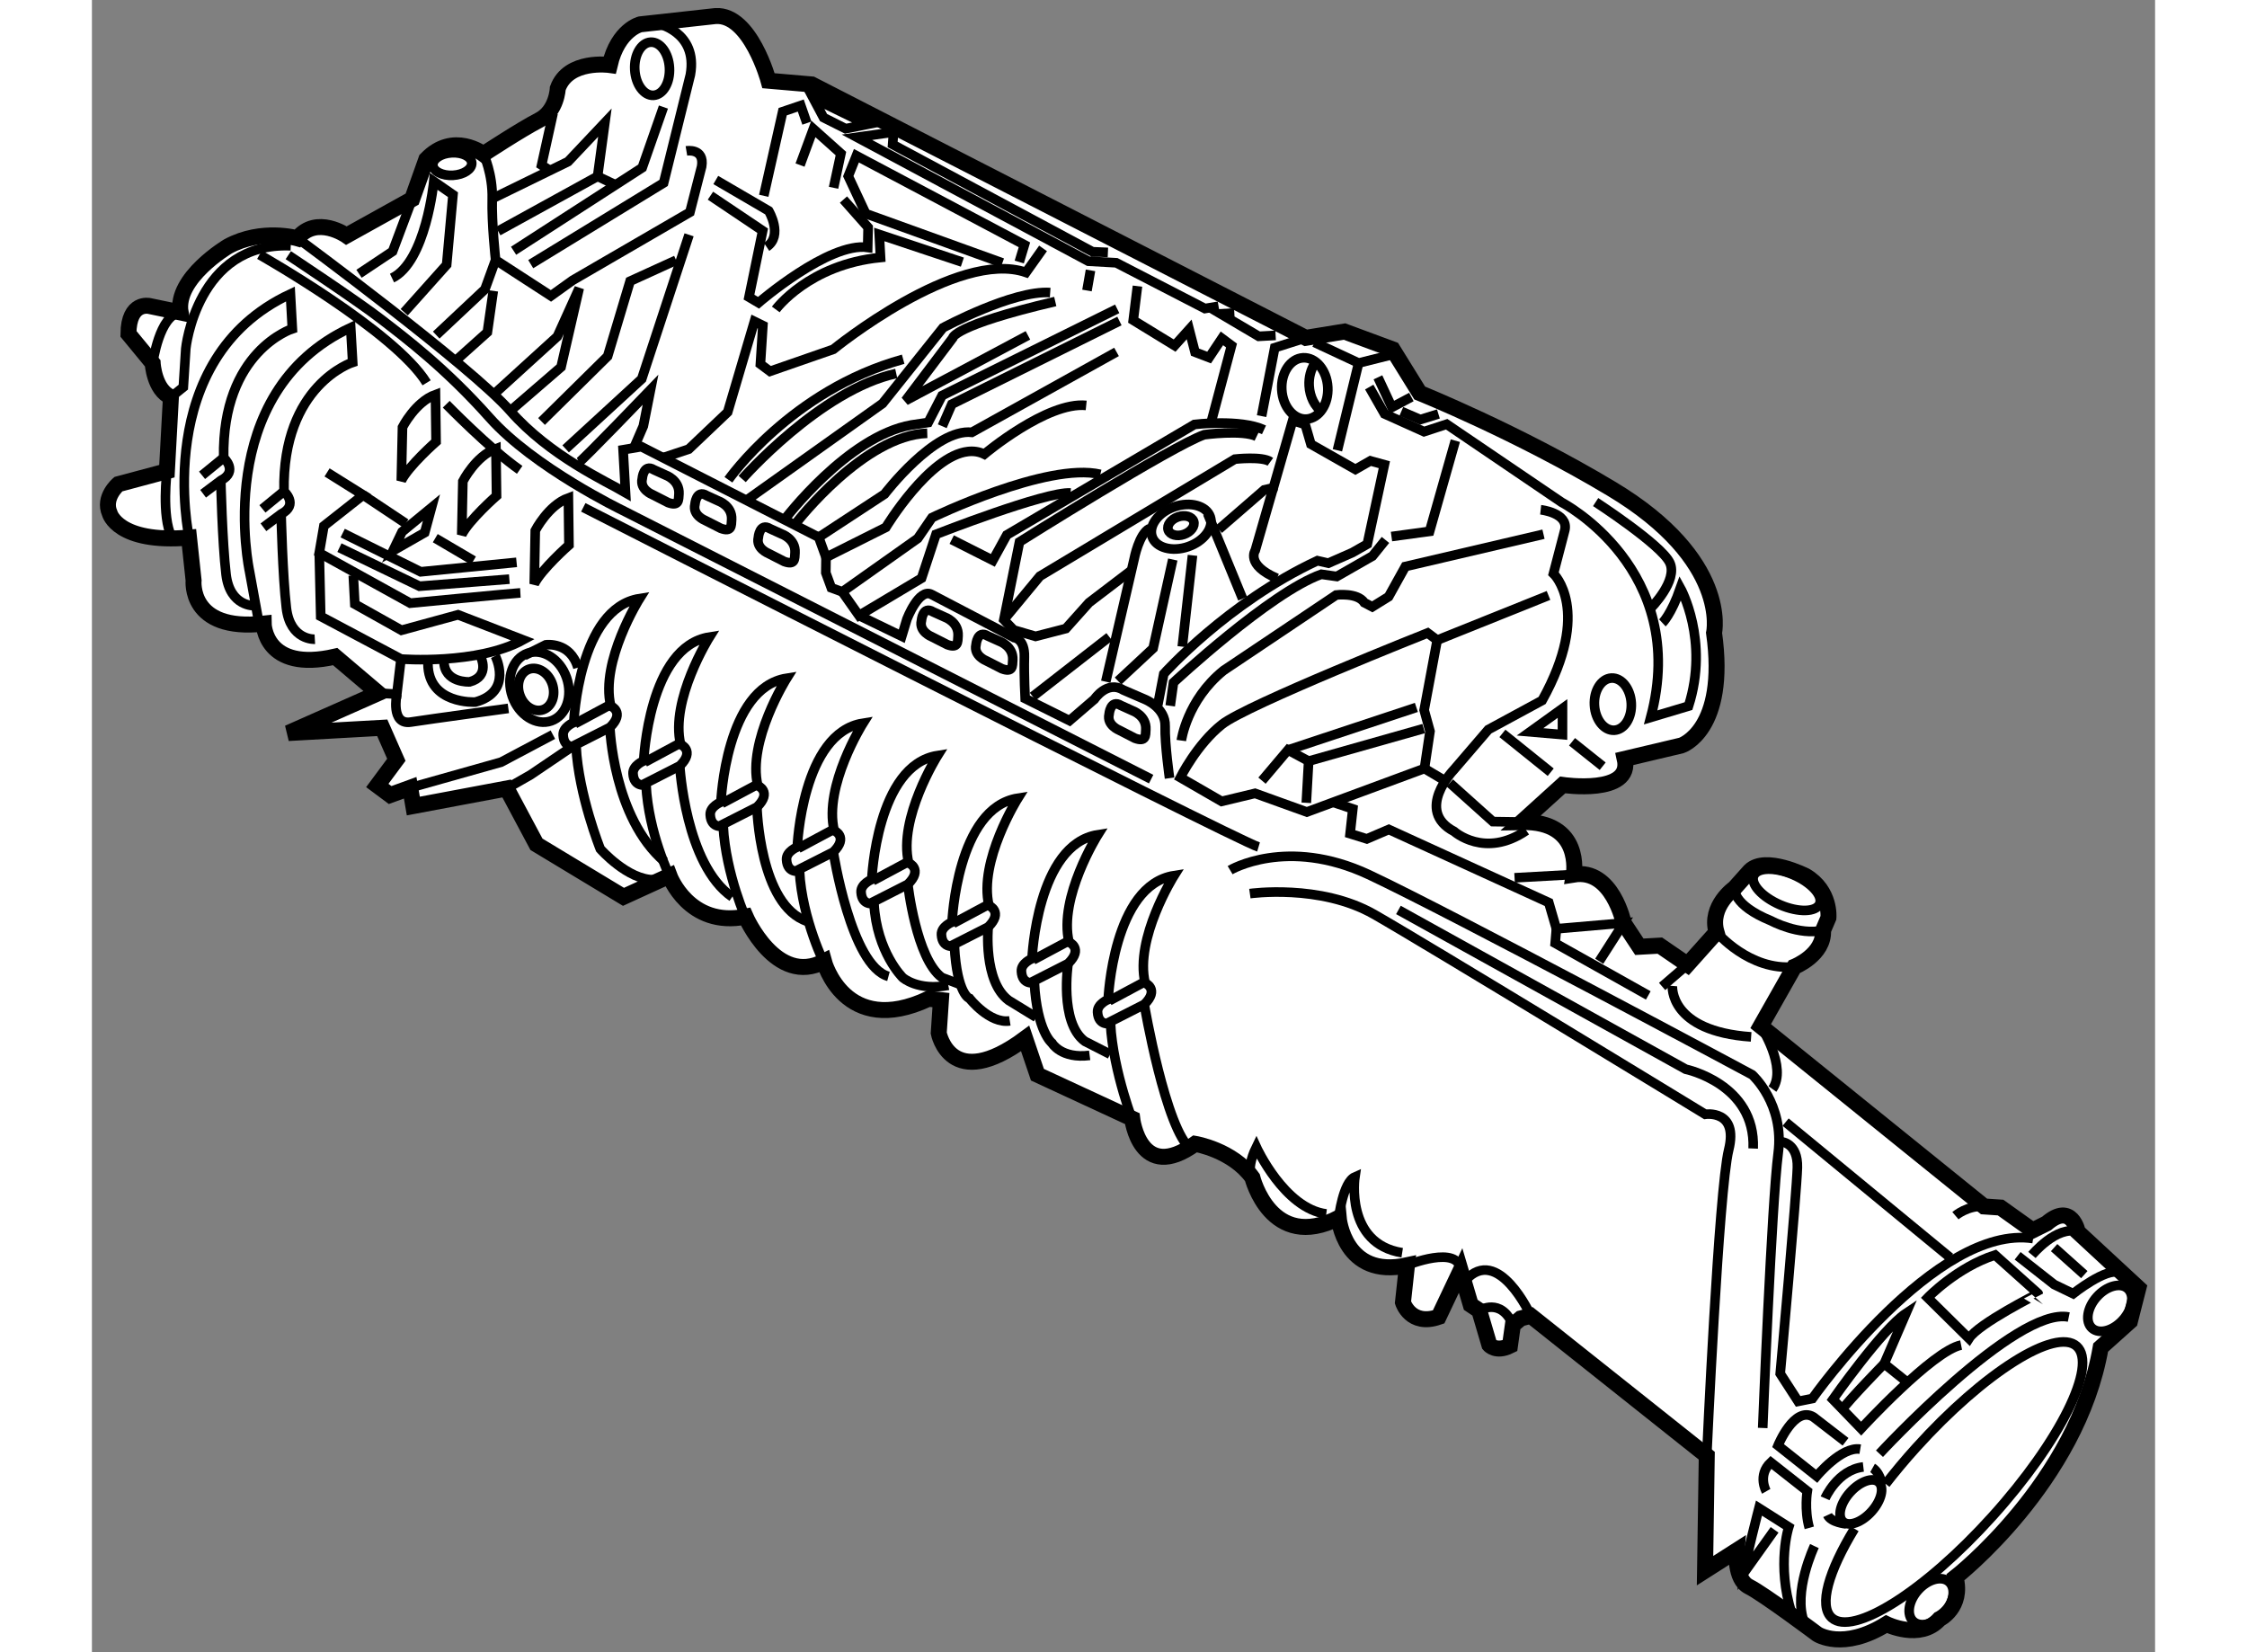 <?xml version="1.0" encoding="utf-8"?>
<!-- Generator: Adobe Illustrator 15.1.0, SVG Export Plug-In . SVG Version: 6.00 Build 0)  -->
<!DOCTYPE svg PUBLIC "-//W3C//DTD SVG 1.1//EN" "http://www.w3.org/Graphics/SVG/1.1/DTD/svg11.dtd">
<svg version="1.1" xmlns="http://www.w3.org/2000/svg" xmlns:xlink="http://www.w3.org/1999/xlink" x="0px" y="0px" width="244.8px"
	 height="180px" viewBox="173.026 3.526 64.554 51.696" enable-background="new 0 0 244.8 180" xml:space="preserve">
	
<rect x="173.026" y="3.526" width="64.554" height="51.696" fill="#808080" stroke="none"/>
	
<g><path fill="#FFFFFF" stroke="#000000" stroke-width="0.5" d="M176.207,21.686c0,0-0.167,1.614,2.193,1.354
			c0,0,0.022,1.539,2.238,1.03l1.348,1.144l-2.816,1.248l2.94-0.164l0.441,1.001l-0.596,0.804l0.402,0.299l0.627-0.228l0.098,0.572
			l2.921-0.549l0.932,1.746l2.723,1.644l1.439-0.658c0,0,0.605,1.635,2.382,1.278c0,0,0.957,2.193,2.453,1.404
			c0,0,0.647,2.402,3.274,1.165l0.385,0.042l-0.069,1.031c0,0,0.362,1.905,2.704,0.17l0.384,1.133l2.966,1.374
			c0,0,0.241,2.041,1.969,0.789c0,0,1.166,0.192,1.79,1.055c0,0,0.582,2.342,2.702,1.262c0,0,0.17,1.915,2.136,1.484l-0.126,1.162
			c0,0,0.235,0.757,1.116,0.452l0.688-1.451l0.317,1.073l0.266,0.178l0.316,1.073c0,0,0.206,0.245,0.645,0.028l0.091-0.647
			l0.245-0.206l0.316-0.082l5.506,4.377l-0.054,3.597l0.99-0.632c0,0-0.077,0.901,0.383,1.132c0.463,0.231,2.138,1.486,2.138,1.486
			s0.799,0.533,2.164-0.314c0,0,1.056,0.519,1.659-0.157c0,0,0.75-0.363,0.504-1.311c0,0,3.813-2.974,4.541-7.185l0.915-0.82
			l0.265-1.042l-1.896-1.755c0,0-0.182-0.953-0.977-0.266l-0.438,0.217l-1.001-0.714l-0.518-0.035l-6.988-5.642l1.052-1.856
			c0,0,0.942-0.373,0.899-1.14l0.169-0.395c0,0,0.081-0.838-0.714-1.308c0,0-1.255-0.636-1.742-0.159l-0.483,0.54
			c0,0-0.802,0.559-0.563,1.379l-0.907,1.014l-0.866-0.594l-0.641,0.036l-0.49-0.742c0,0-0.353-1.714-1.561-1.518
			c0,0,0.29-1.684-1.632-1.642l1.283-1.162c0,0,2.198,0.326,1.942-0.815l1.774-0.42c0,0,1.449-0.466,1.021-3.523
			c0,0,0.515-2.274-3.204-4.505c-2.939-1.764-6.006-3-6.006-3l-0.846-1.365l-1.507-0.558l-1.211,0.197l-15.457-7.928l-1.353-0.117
			c0,0-0.566-2.085-1.654-2.024l-2.361,0.26c0,0-0.695,0.167-0.954,1.272c0,0-1.294-0.184-1.626,0.733c0,0-0.026,0.708-0.589,0.995
			c-0.561,0.288-1.737,1.06-1.737,1.06s-0.938-0.718-1.787,0.164l-0.443,1.244l-2.054,1.141c0,0-0.936-0.653-1.536,0.086
			c0,0-1.108-0.322-2.168,0.25c0,0-1.677,0.991-1.487,2.071l-0.976-0.203c0,0-0.649-0.155-0.656,0.872l0.758,0.92
			c0,0,0.046,0.832,0.571,1.059l-0.126,2.317l-1.518,0.406c0,0-0.491,0.412-0.271,0.913c0,0,0.246,0.949,2.481,0.76L176.207,21.686z
			"></path><path fill="none" stroke="#000000" stroke-width="0.3" d="M176.068,20.346c0,0-1.211-5.579,3.169-7.622l0.06,1.089
			c0,0-2.206,0.701-2.149,4.034c0,0,0.472,0.423-0.088,0.711l-0.555,0.417"></path><path fill="none" stroke="#000000" stroke-width="0.3" d="M178.112,22.477c0,0-0.766,0.043-0.889-0.976
			c-0.121-1.021-0.164-2.943-0.164-2.943"></path><line fill="none" stroke="#000000" stroke-width="0.3" x1="176.472" y1="18.398" x2="177.147" y2="17.847"></line><path fill="none" stroke="#000000" stroke-width="0.3" d="M178.392,20.024l0.555-0.416c0.562-0.289,0.089-0.711,0.089-0.711
			c-0.059-3.333,2.149-4.034,2.149-4.034l-0.062-1.087c-4.378,2.041-3.167,7.621-3.167,7.621l0.301,1.651"></path><path fill="none" stroke="#000000" stroke-width="0.3" d="M180.001,23.527c0,0-0.769,0.043-0.891-0.977
			c-0.12-1.019-0.164-2.942-0.164-2.942"></path><line fill="none" stroke="#000000" stroke-width="0.3" x1="178.361" y1="19.448" x2="179.035" y2="18.896"></line><path fill="none" stroke="#000000" stroke-width="0.3" d="M183.794,17.347c0,0-0.856,0.754-1.088,1.217l0.037-1.671
			c0,0,0.403-0.792,1.032-1.021L183.794,17.347z"></path><path fill="none" stroke="#000000" stroke-width="0.3" d="M185.686,19.04c0,0-0.858,0.753-1.089,1.215l0.035-1.67
			c0,0,0.404-0.793,1.035-1.021L185.686,19.04z"></path><path fill="none" stroke="#000000" stroke-width="0.3" d="M187.952,20.581c0,0-0.856,0.754-1.086,1.216l0.032-1.671
			c0,0,0.408-0.793,1.036-1.021L187.952,20.581z"></path><path fill="none" stroke="#000000" stroke-width="0.3" d="M186.432,22.077c-0.254,0.014-3.447,0.321-3.447,0.321l-2.846-1.573
			l0.145-0.843l1.229-0.968l-1.13-0.707"></path><polyline fill="none" stroke="#000000" stroke-width="0.3" points="180.872,20.206 183.313,21.417 186.313,21.121 		"></polyline><polygon fill="none" stroke="#000000" stroke-width="0.3" points="182.445,20.759 182.73,20.166 183.65,19.41 183.438,20.191 		
			"></polygon><line fill="none" stroke="#000000" stroke-width="0.3" x1="181.512" y1="19.015" x2="182.845" y2="19.903"></line><line fill="none" stroke="#000000" stroke-width="0.3" x1="183.769" y1="20.365" x2="184.964" y2="21.068"></line><polyline fill="none" stroke="#000000" stroke-width="0.3" points="180.77,20.661 183.275,21.868 186.087,21.647 		"></polyline><path fill="none" stroke="#000000" stroke-width="0.3" d="M189.233,26.285c0,0,0.095,2.818,1.711,4.204"></path><line fill="none" stroke="#000000" stroke-width="0.3" x1="188.137" y1="26.171" x2="189.256" y2="25.57"></line><path fill="none" stroke="#000000" stroke-width="0.3" d="M191.098,30.928c0,0-0.649-1.311-0.736-2.846
			c0,0-0.381,0.096-0.405-0.353c-0.014-0.255,0.333-0.396,0.333-0.396s0.151-3.577,2.059-3.875c0,0-1.237,1.966-0.903,3.36
			c0,0,0.462,0.194-0.025,0.67l-1.155,0.588"></path><path fill="none" stroke="#000000" stroke-width="0.3" d="M191.419,27.487c0,0,0.173,3.093,1.64,4.103"></path><line fill="none" stroke="#000000" stroke-width="0.3" x1="190.321" y1="27.375" x2="191.441" y2="26.773"></line><path fill="none" stroke="#000000" stroke-width="0.3" d="M193.519,32.333c0,0-0.656-1.426-0.742-2.961
			c0,0-0.38,0.095-0.405-0.353c-0.014-0.256,0.335-0.397,0.335-0.397s0.15-3.576,2.059-3.875c0,0-1.238,1.967-0.905,3.36
			c0,0,0.46,0.193-0.025,0.67l-1.156,0.587"></path><path fill="none" stroke="#000000" stroke-width="0.3" d="M193.834,28.777c0,0,0.076,3.086,1.578,3.58"></path><line fill="none" stroke="#000000" stroke-width="0.3" x1="192.736" y1="28.664" x2="193.858" y2="28.064"></line><path fill="none" stroke="#000000" stroke-width="0.3" d="M195.971,33.736c0,0-0.721-1.422-0.807-2.958
			c0,0-0.378,0.095-0.404-0.353c-0.015-0.255,0.335-0.396,0.335-0.396s0.149-3.576,2.058-3.875c0,0-1.238,1.967-0.902,3.36
			c0,0,0.459,0.194-0.027,0.671l-1.157,0.587"></path><path fill="none" stroke="#000000" stroke-width="0.3" d="M196.223,30.184c0,0,0.553,3.572,1.726,3.892"></path><line fill="none" stroke="#000000" stroke-width="0.3" x1="195.125" y1="30.07" x2="196.245" y2="29.47"></line><path fill="none" stroke="#000000" stroke-width="0.3" d="M197.399,31.783l1.156-0.588c0.487-0.476,0.026-0.669,0.026-0.669
			c-0.333-1.394,0.905-3.36,0.905-3.36c-1.909,0.3-2.059,3.875-2.059,3.875s-0.348,0.141-0.335,0.397
			c0.026,0.447,0.404,0.353,0.404,0.353c0.085,1.535,0.901,2.325,0.901,2.325s0.471,0.422,1.424,0.24"></path><path fill="none" stroke="#000000" stroke-width="0.3" d="M198.556,31.195c0,0,0.258,2.319,1.063,2.916l0.589,0.224"></path><line fill="none" stroke="#000000" stroke-width="0.3" x1="197.458" y1="31.083" x2="198.58" y2="30.482"></line><path fill="none" stroke="#000000" stroke-width="0.3" d="M199.915,33.118l1.155-0.587c0.483-0.477,0.024-0.67,0.024-0.67
			C200.761,30.467,202,28.5,202,28.5c-1.911,0.299-2.061,3.877-2.061,3.877s-0.348,0.14-0.332,0.396
			c0.024,0.447,0.404,0.352,0.404,0.352c0.086,1.536,0.477,1.643,0.477,1.643s0.623,0.799,1.258,0.7"></path><path fill="none" stroke="#000000" stroke-width="0.3" d="M201.07,32.531c0,0-0.162,1.7,0.641,2.297l0.862,0.529"></path><line fill="none" stroke="#000000" stroke-width="0.3" x1="199.973" y1="32.418" x2="201.095" y2="31.818"></line><path fill="none" stroke="#000000" stroke-width="0.3" d="M202.416,34.263l1.154-0.588c0.488-0.477,0.029-0.671,0.029-0.671
			c-0.335-1.393,0.902-3.36,0.902-3.36c-1.909,0.299-2.06,3.876-2.06,3.876s-0.348,0.141-0.332,0.397
			c0.023,0.447,0.404,0.353,0.404,0.353c0.085,1.535,0.553,1.894,0.553,1.894s0.285,0.498,1.178,0.384"></path><path fill="none" stroke="#000000" stroke-width="0.3" d="M203.57,33.675c0,0-0.28,1.835,0.522,2.432l0.792,0.405"></path><line fill="none" stroke="#000000" stroke-width="0.3" x1="202.475" y1="33.561" x2="203.598" y2="32.961"></line><path fill="none" stroke="#000000" stroke-width="0.3" d="M205.651,38.756c0,0-0.671-1.672-0.756-3.208
			c0,0-0.379,0.095-0.404-0.354c-0.013-0.255,0.333-0.396,0.333-0.396s0.151-3.577,2.061-3.875c0,0-1.238,1.966-0.905,3.36
			c0,0,0.461,0.194-0.026,0.67l-1.155,0.588"></path><path fill="none" stroke="#000000" stroke-width="0.3" d="M205.953,34.953c0,0,0.67,3.941,1.472,4.539"></path><line fill="none" stroke="#000000" stroke-width="0.3" x1="204.856" y1="34.84" x2="205.977" y2="34.24"></line><polyline fill="none" stroke="#000000" stroke-width="0.3" points="182.985,28.174 185.829,27.373 187.449,26.513 		"></polyline><path fill="none" stroke="#000000" stroke-width="0.3" d="M186.004,28.196l0.746-0.426l1.327-0.898l1.156-0.587
			c0.487-0.477,0.027-0.67,0.027-0.67c-0.336-1.394,0.902-3.361,0.902-3.361c-1.909,0.299-2.059,3.877-2.059,3.877
			s-0.348,0.14-0.332,0.396c0.024,0.447,0.402,0.353,0.402,0.353c0.086,1.536,0.759,3.208,0.759,3.208s0.856,0.979,1.69,0.965"></path><path fill="none" stroke="#000000" stroke-width="0.3" d="M180.139,20.825l0.046,1.986l2.512,1.335c0,0,2.387,0.188,3.819-0.598
			l-2.035-0.786l-1.771,0.484l-1.458-0.817l-0.048-0.896"></path><polyline fill="none" stroke="#000000" stroke-width="0.3" points="181.986,25.213 182.566,25.245 182.696,24.146 		"></polyline><path fill="none" stroke="#000000" stroke-width="0.3" d="M185.645,24.046c0,0,0.575,1.123-0.624,1.447c0,0-1.473,0.082-1.481-1.2
			"></path><path fill="none" stroke="#000000" stroke-width="0.3" d="M185.188,24.071c0,0,0.313,0.613-0.343,0.79
			c0,0-0.803,0.045-0.806-0.655"></path><ellipse transform="matrix(0.945 -0.329 0.329 0.945 2.13 62.803)" fill="none" stroke="#000000" stroke-width="0.3" cx="186.922" cy="25.098" rx="0.897" ry="1.12"></ellipse><path fill="none" stroke="#000000" stroke-width="0.3" d="M187.429,24.922c0.12,0.35-0.008,0.712-0.286,0.809
			c-0.279,0.097-0.606-0.106-0.727-0.457c-0.125-0.35,0.005-0.712,0.285-0.81C186.981,24.367,187.307,24.572,187.429,24.922z"></path><path fill="none" stroke="#000000" stroke-width="0.3" d="M182.566,25.245c0,0-0.202,0.973,0.435,0.874
			c0.636-0.099,3.055-0.428,3.055-0.428"></path><path fill="none" stroke="#000000" stroke-width="0.3" d="M179.459,10.98c0,0,5.42,3.997,6.656,5.404
			c1.232,1.407,3.009,2.206,3.607,2.557l-0.076-1.342l0.572-0.097l5.549,2.834l0.228,0.629l1.873-0.939c0,0,1.349-2.237,2.569-2.372
			c0.175-0.02,0.347,0.004,0.511,0.083c0,0,1.962-1.651,3.188-1.526"></path><path fill="none" stroke="#000000" stroke-width="0.3" d="M178.269,11.496c0,0,4.24,2.395,5.229,4.008"></path><path fill="none" stroke="#000000" stroke-width="0.3" d="M184.112,16.174c0,0,1.363,1.4,2.298,2.053"></path><path fill="none" stroke="#000000" stroke-width="0.3" d="M188.4,19.401c0,0,20.41,10.411,21.128,10.626"></path><path fill="none" stroke="#000000" stroke-width="0.3" d="M186.553,24.039l0.676-0.338c0,0,0.763-0.107,1.003,0.714"></path><ellipse transform="matrix(0.998 -0.057 0.057 0.998 -0.2 10.438)" fill="none" stroke="#000000" stroke-width="0.3" cx="184.373" cy="8.748" rx="0.609" ry="0.353"></ellipse><path fill="none" stroke="#000000" stroke-width="0.3" d="M191.096,5.646c0.027,0.459-0.196,0.845-0.498,0.863
			c-0.298,0.017-0.563-0.342-0.587-0.802c-0.026-0.458,0.195-0.845,0.495-0.861C190.807,4.827,191.071,5.186,191.096,5.646z"></path><path fill="none" stroke="#000000" stroke-width="0.3" d="M183.049,9.753"></path><path fill="none" stroke="#000000" stroke-width="0.3" d="M182.797,13.296l1.328-1.485l0.198-2.192l-0.6-0.417
			c0,0-0.245,2.517-1.307,3.025"></path><polyline fill="none" stroke="#000000" stroke-width="0.3" points="185.735,10.757 188.848,9.044 189.076,7.363 187.924,8.583 
			185.55,9.742 		"></polyline><polyline fill="none" stroke="#000000" stroke-width="0.3" points="187.455,7.068 187.096,8.692 187.395,8.884 		"></polyline><polyline fill="none" stroke="#000000" stroke-width="0.3" points="186.219,11.372 190.244,8.773 190.908,6.875 		"></polyline><path fill="none" stroke="#000000" stroke-width="0.3" d="M190.698,4.256c0,0,1.297,0.249,1.053,1.61l-0.837,3.383l-4.158,2.542"></path><polyline fill="none" stroke="#000000" stroke-width="0.3" points="185.656,11.66 185.323,12.578 183.799,14.01 		"></polyline><polyline fill="none" stroke="#000000" stroke-width="0.3" points="184.482,14.743 185.399,13.921 185.584,12.627 		"></polyline><polyline fill="none" stroke="#000000" stroke-width="0.3" points="186.115,16.384 187.705,15.011 188.273,12.541 187.588,14.055 
			185.634,15.833 		"></polyline><path fill="none" stroke="#000000" stroke-width="0.3" d="M191.627,8.247c0,0,0.572-0.096,0.477,0.487l-0.368,1.433l-3.669,2.13
			l-0.679,0.487l-1.731-1.123c0,0-0.127-1.147-0.106-1.918c0.021-0.771-0.271-1.396-0.271-1.396"></path><polyline fill="none" stroke="#000000" stroke-width="0.3" points="183.049,9.753 182.434,11.392 181.383,12.092 		"></polyline><polyline fill="none" stroke="#000000" stroke-width="0.3" points="187.848,17.57 190.229,15.383 191.71,10.873 		"></polyline><polyline fill="none" stroke="#000000" stroke-width="0.3" points="187.094,16.714 189.162,14.673 189.865,12.324 191.305,11.667 
					"></polyline><path fill="none" stroke="#000000" stroke-width="0.3" d="M191.055,19.252L190.561,19c0,0-0.396-0.154-0.317-0.496
			c0,0,0.037-0.484,0.368-0.278l0.363,0.165c0,0,0.441,0.151,0.419,0.586C191.381,19.168,191.399,19.378,191.055,19.252z"></path><path fill="none" stroke="#000000" stroke-width="0.3" d="M192.704,20.058l-0.494-0.251c0,0-0.396-0.155-0.316-0.497
			c0,0,0.036-0.483,0.368-0.277l0.361,0.165c0,0,0.443,0.151,0.419,0.586C193.031,19.975,193.047,20.184,192.704,20.058z"></path><path fill="none" stroke="#000000" stroke-width="0.3" d="M194.688,21.095l-0.495-0.253c0,0-0.395-0.154-0.316-0.495
			c0,0,0.037-0.484,0.369-0.277l0.361,0.164c0,0,0.444,0.152,0.418,0.586C195.015,21.011,195.032,21.219,194.688,21.095z"></path><path fill="none" stroke="#000000" stroke-width="0.3" d="M199.791,23.697l-0.496-0.252c0,0-0.396-0.156-0.315-0.497
			c0,0,0.035-0.483,0.366-0.277l0.364,0.164c0,0,0.441,0.151,0.417,0.586C200.116,23.612,200.133,23.823,199.791,23.697z"></path><path fill="none" stroke="#000000" stroke-width="0.3" d="M201.501,24.451l-0.495-0.252c0,0-0.395-0.155-0.318-0.496
			c0,0,0.038-0.483,0.369-0.277l0.364,0.164c0,0,0.44,0.152,0.417,0.586C201.826,24.368,201.845,24.577,201.501,24.451z"></path><path fill="none" stroke="#000000" stroke-width="0.3" d="M205.663,26.626l-0.493-0.253c0,0-0.395-0.155-0.318-0.496
			c0,0,0.038-0.483,0.371-0.277l0.363,0.164c0,0,0.439,0.152,0.416,0.586C205.993,26.541,206.009,26.75,205.663,26.626z"></path><path fill="none" stroke="#000000" stroke-width="0.3" d="M188.258,17.997c0.094-0.037,2.246-2.276,2.246-2.276l-0.225,1.136
			l-0.313,0.724"></path><path fill="none" stroke="#000000" stroke-width="0.3" d="M190.882,17.85l0.817-0.27l1.219-1.159l0.837-2.838l0.264,0.129
			l-0.077,1.208l0.301,0.224l1.981-0.688c0,0,3.868-3.152,6.028-2.406l0.534-0.752"></path><path fill="none" stroke="#000000" stroke-width="0.3" d="M192.546,9.158l1.656,0.966c0,0,0.462,0.776-0.066,1.127"></path><polyline fill="none" stroke="#000000" stroke-width="0.3" points="194.047,9.652 194.639,7.02 195.205,6.828 195.396,7.378 		"></polyline><path fill="none" stroke="#000000" stroke-width="0.3" d="M194.423,13.208c0,0,1.029-1.405,3.278-1.626l-0.04-0.72l2.6,0.866"></path><path fill="none" stroke="#000000" stroke-width="0.3" d="M196.541,9.77l0.771,0.871l-0.013,0.626
			c-1.214-0.173-3.416,1.732-3.416,1.732l-0.298-0.176l0.428-2.077l-1.634-1.097"></path><polyline fill="none" stroke="#000000" stroke-width="0.3" points="195.182,8.691 195.599,7.56 196.461,8.331 196.231,9.402 		"></polyline><polygon fill="none" stroke="#000000" stroke-width="0.3" points="195.595,6.598 195.918,7.205 196.609,7.552 197.275,7.419 		"></polygon><polyline fill="none" stroke="#000000" stroke-width="0.3" points="208.277,13.108 207.85,13.18 205.075,11.748 204.205,11.699 
			196.963,7.821 198.108,7.66 198.08,8.047 204.333,11.403 204.815,11.424 		"></polyline><polyline fill="none" stroke="#000000" stroke-width="0.3" points="208.771,13.321 208.341,13.345 209.534,14.049 210.063,14.02 
					"></polyline><polyline fill="none" stroke="#000000" stroke-width="0.3" points="211.277,14.24 212.66,14.885 213.657,14.636 		"></polyline><path fill="none" stroke="#000000" stroke-width="0.3" d="M212.992,15.637l0.479,0.839l1.235,0.556l0.708-0.232l3.603,2.446
			c0,0,4.015,2.086,2.782,6.727l1.183-0.354c0.657-2.058-0.253-3.692-0.253-3.692c-0.292,0.835-0.564,1.089-0.564,1.089"></path><polyline fill="none" stroke="#000000" stroke-width="0.3" points="208.047,16.731 208.683,14.337 208.382,14.113 207.982,14.713 
			207.541,14.544 207.358,13.833 206.903,14.339 205.608,13.546 205.74,12.479 		"></polyline><line fill="none" stroke="#000000" stroke-width="0.3" x1="204.27" y1="11.985" x2="204.16" y2="12.616"></line><path fill="none" stroke="#000000" stroke-width="0.3" d="M192.941,18.537c0,0,1.959-2.805,5.468-3.771"></path><polyline fill="none" stroke="#000000" stroke-width="0.3" points="202.041,11.724 202.203,11.186 196.946,8.399 196.691,9.039 
			197.239,10.211 201.513,11.753 		"></polyline><path fill="none" stroke="#000000" stroke-width="0.3" d="M193.371,18.513c0,0,2.444-2.783,4.821-3.301"></path><path fill="none" stroke="#000000" stroke-width="0.3" d="M193.506,19.179l4.258-3.029l1.891-2.368c0,0,2.194-1.182,3.354-1.102"></path><path fill="none" stroke="#000000" stroke-width="0.3" d="M203.168,12.96c-3.229,0.758-3.208,1.141-3.208,1.141l-1.479,1.96
			l3.832-2.042"></path><path fill="none" stroke="#000000" stroke-width="0.3" d="M194.693,19.787c0,0,1.973-2.613,3.976-2.965l0.523-0.077l0.435-0.843
			l5.479-2.713"></path><path fill="none" stroke="#000000" stroke-width="0.3" d="M195.768,20.336l2.059-1.35c0,0,1.569-2.061,2.731-1.933l4.527-2.516"></path><path fill="none" stroke="#000000" stroke-width="0.3" d="M195.083,19.861c0,0,2.11-2.718,4.08-2.778"></path><polyline fill="none" stroke="#000000" stroke-width="0.3" points="199.632,16.863 199.932,16.173 205.176,13.57 		"></polyline><path fill="none" stroke="#000000" stroke-width="0.3" d="M212.037,41.631c0,0,0.13-1.115,0.507-1.28c0,0-0.317,2.088,1.479,2.372
			"></path><path fill="none" stroke="#000000" stroke-width="0.3" d="M209.376,40.528c0,0-0.304-0.32,0.083-1.111
			c0,0,0.878,1.924,2.188,2.092"></path><path fill="none" stroke="#000000" stroke-width="0.3" d="M199.928,20.409l1.287,0.65l0.437-0.795l5.871-3.457
			c0,0,1.434-0.175,2.176,0.168"></path><path fill="none" stroke="#000000" stroke-width="0.3" d="M209.47,17.181c-0.447-0.216-1.641-0.053-1.641-0.053
			c-0.991,0.343-5.78,3.354-5.78,3.354l-0.49,2.435l0.308,0.32l0.684,0.201l0.949-0.245l0.725-0.811l1.294-0.986"></path><path fill="none" stroke="#000000" stroke-width="0.3" d="M201.559,22.917l1.128-1.363l6.101-3.662c0,0,0.861-0.096,1.11,0.083"></path><ellipse transform="matrix(0.946 -0.325 0.325 0.946 4.79 68.457)" fill="none" stroke="#000000" stroke-width="0.3" cx="207.027" cy="19.909" rx="0.961" ry="0.66"></ellipse><ellipse transform="matrix(0.946 -0.325 0.325 0.946 4.782 68.423)" fill="none" stroke="#000000" stroke-width="0.3" cx="207.027" cy="19.909" rx="0.42" ry="0.289"></ellipse><line fill="none" stroke="#000000" stroke-width="0.3" x1="207.936" y1="19.596" x2="209.03" y2="22.259"></line><path fill="none" stroke="#000000" stroke-width="0.3" d="M204.748,24.856l0.891-3.852c0,0,0.149-0.779,0.478-0.941"></path><polyline fill="none" stroke="#000000" stroke-width="0.3" points="205.132,24.834 206.23,23.811 206.845,21.033 		"></polyline><line fill="none" stroke="#000000" stroke-width="0.3" x1="207.462" y1="20.902" x2="207.142" y2="23.76"></line><line fill="none" stroke="#000000" stroke-width="0.3" x1="202.463" y1="25.32" x2="204.86" y2="23.454"></line><path fill="none" stroke="#000000" stroke-width="0.3" d="M206.376,25.584l0.187-0.973c0,0,1.992-2.229,4.808-3.542l0.341,0.078
			l0.753-0.331l0.466-0.266l0.534-2.484l-0.438-0.12l-0.468,0.267l-1.392-0.789l-0.179-0.616l-0.393-0.123l-0.604,2.104
			l-0.284,0.064l-1.423,1.234"></path><polyline fill="none" stroke="#000000" stroke-width="0.3" points="213.688,20.314 214.881,20.151 215.686,17.314 		"></polyline><polyline fill="none" stroke="#000000" stroke-width="0.3" points="213.264,15.332 213.701,16.271 214.31,15.948 		"></polyline><polyline fill="none" stroke="#000000" stroke-width="0.3" points="213.996,16.398 214.589,16.654 215.156,16.478 		"></polyline><ellipse transform="matrix(0.998 -0.056 0.056 0.998 -0.546 11.883)" fill="none" stroke="#000000" stroke-width="0.3" cx="211.067" cy="15.648" rx="0.721" ry="0.961"></ellipse><path fill="none" stroke="#000000" stroke-width="0.3" d="M211.508,16.401c-0.218-0.156-0.376-0.455-0.396-0.805
			c-0.015-0.265,0.053-0.508,0.172-0.689"></path><line fill="none" stroke="#000000" stroke-width="0.3" x1="212.66" y1="14.885" x2="211.996" y2="17.616"></line><polyline fill="none" stroke="#000000" stroke-width="0.3" points="209.624,16.546 210.035,14.406 211.011,14.095 		"></polyline><path fill="none" stroke="#000000" stroke-width="0.3" d="M206.744,27.873c0,0-0.152-1.05-0.138-1.629
			c0.014-0.579-0.624-0.832-0.624-0.832l-0.69-0.298c-0.5-0.31-0.899,0.29-0.899,0.29l-0.779,0.67l-1.388-0.692
			c0,0-0.039-0.721-0.024-1.298c0.016-0.578-0.322-0.608-0.322-0.608l-2.578-1.347c-0.396-0.22-0.774,0.765-0.774,0.765
			l-0.163,0.539l-1.337-0.647"></path><path fill="none" stroke="#000000" stroke-width="0.3" d="M195.995,20.965l-0.006,0.482l0.172,0.471l0.343,0.126l2.362-1.672
			l0.445-0.65c0,0,3.607-1.743,5.267-1.354"></path><path fill="none" stroke="#000000" stroke-width="0.3" d="M206.168,27.904l-16.543-8.412c0,0-2.771-1.337-4.157-2.897
			c-1.386-1.557-2.641-2.499-3.396-3.082c-0.754-0.583-2.902-2.003-2.902-2.003"></path><path fill="none" stroke="#000000" stroke-width="0.3" d="M206.765,25.61l0.102-0.728c0,0,3.02-2.815,4.625-3.387l0.484,0.069
			l1.118-0.64l0.406-0.504"></path><path fill="none" stroke="#000000" stroke-width="0.3" d="M207.113,26.697c0,0,0.169-1.261,1.321-2.192l3.524-2.362
			c0,0,0.67-0.085,0.881,0.24l0.247,0.13l0.512-0.317l0.524-0.944l4.322-1.011"></path><path fill="none" stroke="#000000" stroke-width="0.3" d="M218.601,22.157l-3.482,1.398l-0.3-0.224c0,0-5.652,2.241-6.436,2.862
			c-0.784,0.621-1.302,1.661-1.302,1.661l1.292,0.746l1.046-0.251l1.62,0.584l3.68-1.361l0.581,0.345"></path><path fill="none" stroke="#000000" stroke-width="0.3" d="M218.356,19.476c0,0,0.871,0.095,0.757,0.631l-0.357,1.368
			c0,0,1.22,1.135-0.354,3.967l-1.684,0.912l-1.084,1.263c0,0-1.228,1.272,0.014,1.924c0,0,0.96,0.861,2.259-0.029"></path><polyline fill="none" stroke="#000000" stroke-width="0.3" points="209.637,27.952 210.449,26.992 211.096,27.341 211.023,28.645 
					"></polyline><line fill="none" stroke="#000000" stroke-width="0.3" x1="214.467" y1="25.66" x2="210.449" y2="26.992"></line><line fill="none" stroke="#000000" stroke-width="0.3" x1="211.096" y1="27.341" x2="214.696" y2="26.322"></line><polyline fill="none" stroke="#000000" stroke-width="0.3" points="214.719,27.572 214.893,26.407 214.71,25.743 215.118,23.555 
					"></polyline><line fill="none" stroke="#000000" stroke-width="0.3" x1="217.159" y1="26.473" x2="218.67" y2="27.688"></line><polygon fill="none" stroke="#000000" stroke-width="0.3" points="219.038,26.512 219.039,25.694 218.023,26.425 		"></polygon><line fill="none" stroke="#000000" stroke-width="0.3" x1="219.337" y1="26.736" x2="220.296" y2="27.501"></line><ellipse transform="matrix(0.999 -0.056 0.056 0.999 -1.084 12.27)" fill="none" stroke="#000000" stroke-width="0.3" cx="220.482" cy="25.661" rx="0.577" ry="0.817"></ellipse><path fill="none" stroke="#000000" stroke-width="0.3" d="M220.076,19.235c0,0,2.047,1.329,2.318,1.893
			c0.271,0.561-0.595,1.428-0.595,1.428"></path><path fill="none" stroke="#000000" stroke-width="0.3" d="M209.257,31.486c0,0,2.197-0.315,3.887,0.649
			c1.69,0.964,10.36,6.255,10.36,6.255s1.05-0.155,0.735,1.114c-0.313,1.27-0.686,9.567-0.686,9.567"></path><path fill="none" stroke="#000000" stroke-width="0.3" d="M208.639,30.752c0,0,1.77-1.062,4.34,0.141
			c2.569,1.205,11.996,6.262,11.996,6.262s1.014,0.905,0.812,2.457c-0.202,1.551-0.484,8.594-0.484,8.594"></path><line fill="none" stroke="#000000" stroke-width="0.3" x1="226.02" y1="38.636" x2="231.166" y2="42.873"></line><path fill="none" stroke="#000000" stroke-width="0.3" d="M214.173,43.115c0,0,1.633-0.667,1.679,0.163"></path><path fill="none" stroke="#000000" stroke-width="0.3" d="M218.048,44.695c0,0-1.023-2.252-2.051-1.104"></path><path fill="none" stroke="#000000" stroke-width="0.3" d="M216.435,44.529c0,0,0.683-0.423,1.052,0.454"></path><line fill="none" stroke="#000000" stroke-width="0.3" x1="219.395" y1="30.888" x2="217.539" y2="30.991"></line><polyline fill="none" stroke="#000000" stroke-width="0.3" points="215.513,28.024 216.861,29.233 217.763,29.246 		"></polyline><ellipse transform="matrix(0.919 0.394 -0.394 0.919 30.573 -86.484)" fill="none" stroke="#000000" stroke-width="0.3" cx="226.126" cy="31.292" rx="1.121" ry="0.513"></ellipse><path fill="none" stroke="#000000" stroke-width="0.3" d="M224.423,31.313c0,0-0.099,0.519,1.149,1.027
			c0,0,0.859,0.465,1.621,0.295"></path><path fill="none" stroke="#000000" stroke-width="0.3" d="M223.859,32.692c0,0,1.031,1.226,2.435,1.083"></path><line fill="none" stroke="#000000" stroke-width="0.3" x1="222.952" y1="33.706" x2="222.156" y2="34.392"></line><polyline fill="none" stroke="#000000" stroke-width="0.3" points="218.848,32.587 218.81,33.038 221.723,34.672 		"></polyline><path fill="none" stroke="#000000" stroke-width="0.3" d="M222.477,34.374c0,0-0.113,1.418,2.464,1.595"></path><path fill="none" stroke="#000000" stroke-width="0.3" d="M225.242,35.631c0,0,0.842,1.3,0.366,1.969"></path><polyline fill="none" stroke="#000000" stroke-width="0.3" points="220.188,33.603 220.955,32.405 218.848,32.587 218.609,31.766 
			213.604,29.479 212.916,29.774 212.393,29.611 212.478,28.836 211.824,28.616 		"></polyline><path fill="none" stroke="#000000" stroke-width="0.3" d="M225.895,39.252c0,0,0.514,0.036,0.493,0.807
			c-0.021,0.771-0.537,6.447-0.537,6.447l0.561,0.868l0.445-0.089c0,0,3.865-5.478,6.907-5.006"></path><path fill="none" stroke="#000000" stroke-width="0.3" d="M225.414,50.188c0,0-0.286-0.498,0.142-0.906l1.142,0.899
			c0,0-0.097,0.582,0.063,1.15"></path><path fill="none" stroke="#000000" stroke-width="0.3" d="M228.355,48.869c-0.583-0.097-1.365,0.845-1.365,0.845l-1.208-0.958
			c0,0,0.509-1.248,1.105-0.896l1.008,0.778"></path><path fill="none" stroke="#000000" stroke-width="0.3" d="M229.777,46.735l-0.672-0.539l0.681-1.578
			c-0.74,0.491-2.287,2.694-2.287,2.694l0.884,0.914c0,0,2.239-2.436,3.128-2.614"></path><path fill="none" stroke="#000000" stroke-width="0.3" d="M229.105,46.196c0,0-1.096,1.121-1.334,1.456"></path><path fill="none" stroke="#000000" stroke-width="0.3" d="M231.757,45.406l-1.292-1.276c0,0,0.91-0.949,2.108-1.336l1.35,1.208
			C233.923,44.001,232.052,44.94,231.757,45.406z"></path><path fill="none" stroke="#000000" stroke-width="0.3" d="M233.279,42.819l1.144,0.898l0.593,0.287c0,0,1.044-0.828,1.438-0.658"></path><path fill="none" stroke="#000000" stroke-width="0.3" d="M233.728,42.793c0,0,0.782-0.942,1.436-0.722"></path><line fill="none" stroke="#000000" stroke-width="0.3" x1="234.421" y1="42.563" x2="235.366" y2="43.408"></line><path fill="none" stroke="#000000" stroke-width="0.3" d="M225.675,51.393l-0.953,1.337c0.041-0.388,0.464-2.017,0.464-2.017
			l0.932,0.591c0,0-0.384,1.176,0.088,2.689"></path><path fill="none" stroke="#000000" stroke-width="0.3" d="M226.921,51.901c0,0-0.688,1.45-0.315,2.391"></path><ellipse transform="matrix(-0.743 -0.67 0.67 -0.743 381.812 235.844)" fill="none" stroke="#000000" stroke-width="0.3" cx="236.216" cy="44.57" rx="0.544" ry="0.833"></ellipse><ellipse transform="matrix(-0.743 -0.67 0.67 -0.743 365.931 248.09)" fill="none" stroke="#000000" stroke-width="0.3" cx="230.632" cy="53.737" rx="0.545" ry="0.833"></ellipse><ellipse transform="matrix(-0.743 -0.67 0.67 -0.743 364.233 241.181)" fill="none" stroke="#000000" stroke-width="0.3" cx="228.47" cy="50.588" rx="0.45" ry="0.833"></ellipse><path fill="none" stroke="#000000" stroke-width="0.3" d="M228.175,51.357c-0.813,1.333-1.127,2.414-0.713,2.787
			c0.659,0.596,2.91-0.824,5.025-3.17c2.118-2.346,3.302-4.729,2.642-5.325c-0.658-0.594-2.909,0.825-5.025,3.171
			c-0.345,0.381-0.663,0.762-0.954,1.137"></path><path fill="none" stroke="#000000" stroke-width="0.3" d="M227.912,51.207c0,0-0.471-0.042-0.579-0.276"></path><path fill="none" stroke="#000000" stroke-width="0.3" d="M228.741,49.456c0,0,0.233,0.131,0.286,0.513"></path><path fill="none" stroke="#000000" stroke-width="0.3" d="M228.957,49.011c0,0,4.267-4.617,5.923-4.276"></path><path fill="none" stroke="#000000" stroke-width="0.3" d="M227.255,50.406c0,0,0.385-0.887,1.197-0.981"></path><path fill="none" stroke="#000000" stroke-width="0.3" d="M231.333,41.563c0,0,0.384-0.326,0.897-0.291"></path><path fill="none" stroke="#000000" stroke-width="0.3" d="M213.905,31.997l8.99,4.984c0,0,2.19,0.455,2.11,2.481"></path><path fill="none" stroke="#000000" stroke-width="0.3" d="M175.375,18.267c0,0-0.178,1.406,0.146,2.062"></path><path fill="none" stroke="#000000" stroke-width="0.3" d="M174.93,14.891c0,0,0.203-1.535,0.874-1.589"></path><path fill="none" stroke="#000000" stroke-width="0.3" d="M175.501,15.95l0.385-0.311l0.077-1.208c0,0,0.343-3.339,3.284-3.215"></path><line fill="none" stroke="#000000" stroke-width="0.3" x1="188.848" y1="9.044" x2="189.393" y2="9.302"></line><path fill="none" stroke="#000000" stroke-width="0.3" d="M209.99,18.788l-0.564,1.957c0,0-0.312,0.451,0.678,0.876"></path><path fill="none" stroke="#000000" stroke-width="0.3" d="M196.504,22.044l0.522,0.741l1.958-1.168l0.453-1.373
			c0,0,3.438-1.347,4.21-1.293"></path></g>


</svg>